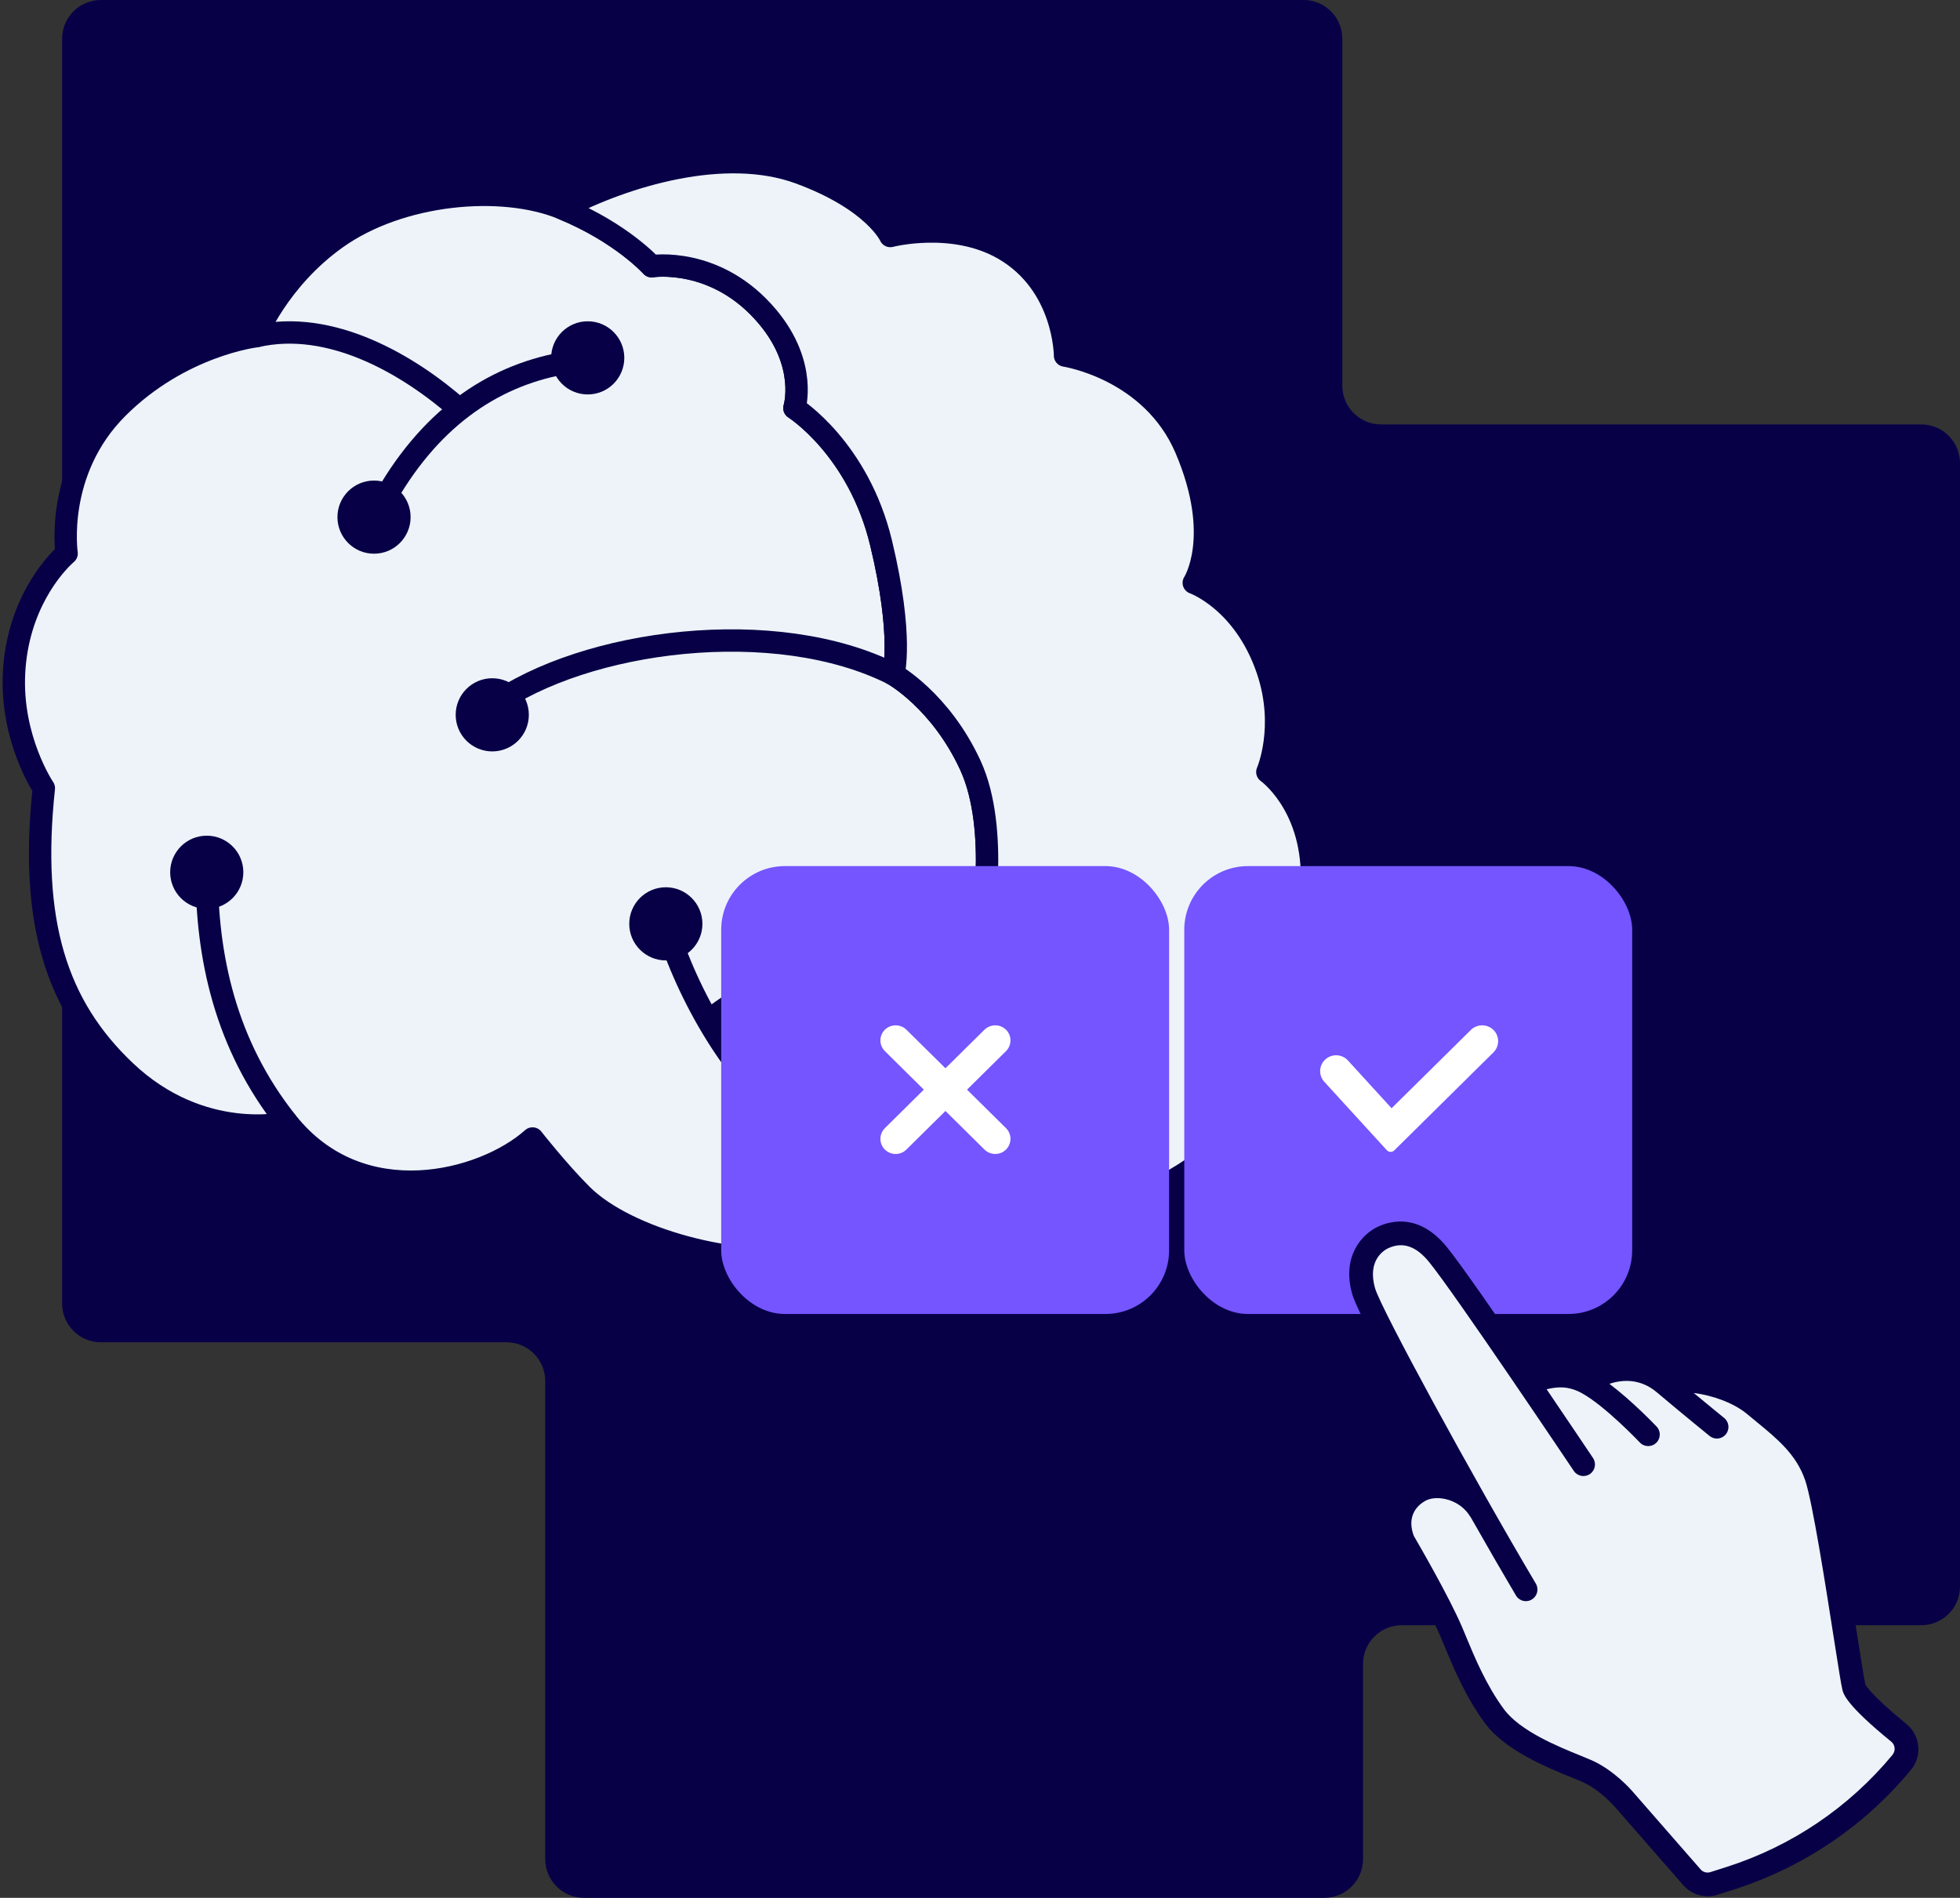 <svg width="568" height="550" viewBox="0 0 568 550" fill="none" xmlns="http://www.w3.org/2000/svg">
<rect x="0" y="0" width="568" height="550" fill="#333333" stroke="none"/>
<path d="M389 111.775C389 117.975 394.025 123 400.224 123H556.776C562.975 123 568 128.025 568 134.224V459.775C568 465.975 562.975 471 556.776 471H406.224C400.025 471 395 476.025 395 482.224V538.775C395 544.975 389.975 550 383.775 550H169.225C163.025 550 158 544.975 158 538.775L158 400.224C158 394.025 152.975 389 146.776 389H29.225C23.025 389 18 383.975 18 377.775L18 11.225C18 5.025 23.025 0 29.224 0H377.775C383.975 0 389 5.025 389 11.225V111.775Z" fill="#070047"/>
<path d="M154.327 329.941C140.115 342.632 104.584 352.022 83.26 325.373C83.26 325.373 58.478 331.456 36.321 310.484C16.258 291.493 8.583 267.171 12.702 228.419C12.702 228.419 3.057 214.207 4.075 194.918C5.092 175.629 15.24 163.955 19.305 160.399C19.305 160.399 15.749 136.543 34.026 118.266C52.297 99.994 74.124 97.456 74.124 97.456C74.124 97.456 80.646 81.019 97.473 69.031C115.998 55.831 145.316 53.168 162.954 60.404C180.187 67.473 188.841 77.155 188.841 77.155C188.841 77.155 207.751 74.108 222.596 92.001C234.108 105.872 230.217 118.26 230.217 118.26C230.217 118.26 248.737 129.945 255.334 157.358C261.932 184.77 258.89 195.427 258.89 195.427C258.89 195.427 272.594 203.042 281.226 221.822C289.853 240.602 284.273 270.553 284.273 270.553C284.273 270.553 297.977 297.966 286.048 323.852C274.12 349.738 254.755 360.622 234.449 364.178C214.142 367.734 181.734 359.388 168.54 346.188C161.682 339.331 154.327 329.946 154.327 329.946V329.941Z" fill="#EDF3F8" stroke="#070047" stroke-width="6.481" stroke-miterlimit="10" stroke-linejoin="round"/>
<path d="M380.215 254.182C380.22 232.863 367.269 223.728 367.269 223.728C367.269 223.728 372.979 210.733 367.269 194.031C360.428 174.022 345.95 168.902 345.95 168.902C345.95 168.902 354.588 155.691 343.667 130.07C333.768 106.847 308.639 103.042 308.639 103.042C308.639 103.042 308.639 82.487 290.93 72.203C276.193 63.652 258.008 68.399 258.008 68.399C258.008 68.399 253.44 58.121 231.738 50.127C210.04 42.133 181.102 50.89 162.955 60.405C180.187 67.473 188.841 77.156 188.841 77.156C188.841 77.156 207.751 74.108 222.597 92.001C234.108 105.872 230.217 118.261 230.217 118.261C230.217 118.261 248.737 129.946 255.335 157.358C261.932 184.771 258.891 195.427 258.891 195.427C258.891 195.427 272.594 203.042 281.226 221.822C289.853 240.603 284.274 270.554 284.274 270.554C284.274 270.554 297.977 297.966 286.049 323.852C282.488 331.586 278.255 337.973 273.536 343.228V343.239C285.648 354.247 315.87 358.88 345.945 338.319C376.02 317.764 369.932 280.831 369.932 280.831C369.932 280.831 380.204 273.985 380.209 254.182H380.215Z" fill="#EDF3F8" stroke="#070047" stroke-width="6.481" stroke-miterlimit="10" stroke-linejoin="round"/>
<path d="M74.132 97.456C95.835 92.379 118.485 105.737 133.141 118.65" stroke="#070047" stroke-width="6.481" stroke-miterlimit="10" stroke-linejoin="round"/>
<path d="M162.961 105.325C142.276 109.129 124.004 121.696 110.68 146.062" stroke="#070047" stroke-width="6.481" stroke-miterlimit="10" stroke-linejoin="round"/>
<path d="M83.266 325.373C64.994 302.528 59.918 276.642 59.918 252.785" stroke="#070047" stroke-width="6.481" stroke-miterlimit="10" stroke-linejoin="round"/>
<path d="M284.277 270.547C259.912 270.039 230.978 276.133 205.092 295.925" stroke="#070047" stroke-width="6.481" stroke-miterlimit="10" stroke-linejoin="round"/>
<path d="M192.953 267.733C199.042 288.532 213.763 313.417 227.98 323.062" stroke="#070047" stroke-width="6.481" stroke-miterlimit="10" stroke-linejoin="round"/>
<path d="M108.389 157.228C104.324 157.228 101.029 153.932 101.029 149.867C101.029 145.802 104.324 142.507 108.389 142.507C112.455 142.507 115.75 145.802 115.75 149.867C115.75 153.932 112.455 157.228 108.389 157.228Z" fill="#070047" stroke="#070047" stroke-width="6.481" stroke-miterlimit="10" stroke-linejoin="round"/>
<path d="M170.319 111.073C166.254 111.073 162.959 107.778 162.959 103.713C162.959 99.647 166.254 96.352 170.319 96.352C174.384 96.352 177.68 99.647 177.68 103.713C177.68 107.778 174.384 111.073 170.319 111.073Z" fill="#070047" stroke="#070047" stroke-width="6.481" stroke-miterlimit="10" stroke-linejoin="round"/>
<path d="M59.917 260.146C55.852 260.146 52.556 256.85 52.556 252.785C52.556 248.72 55.852 245.425 59.917 245.425C63.982 245.425 67.277 248.72 67.277 252.785C67.277 256.85 63.982 260.146 59.917 260.146Z" fill="#070047" stroke="#070047" stroke-width="6.481" stroke-miterlimit="10" stroke-linejoin="round"/>
<path d="M192.956 275.095C188.891 275.095 185.595 271.799 185.595 267.734C185.595 263.669 188.891 260.374 192.956 260.374C197.021 260.374 200.316 263.669 200.316 267.734C200.316 271.799 197.021 275.095 192.956 275.095Z" fill="#070047" stroke="#070047" stroke-width="6.481" stroke-miterlimit="10" stroke-linejoin="round"/>
<path d="M227.983 332.733C223.918 332.733 220.623 329.438 220.623 325.373C220.623 321.307 223.918 318.012 227.983 318.012C232.048 318.012 235.344 321.307 235.344 325.373C235.344 329.438 232.048 332.733 227.983 332.733Z" fill="#070047" stroke="#070047" stroke-width="6.481" stroke-miterlimit="10" stroke-linejoin="round"/>
<path d="M258.895 195.422C224.885 178.162 169.556 185.268 142.652 204.557" stroke="#070047" stroke-width="6.481" stroke-miterlimit="10" stroke-linejoin="round"/>
<path d="M142.655 214.522C138.59 214.522 135.295 211.226 135.295 207.161C135.295 203.096 138.59 199.8 142.655 199.8C146.72 199.8 150.016 203.096 150.016 207.161C150.016 211.226 146.72 214.522 142.655 214.522Z" fill="#070047" stroke="#070047" stroke-width="6.481" stroke-miterlimit="10" stroke-linejoin="round"/>
<rect x="343.199" y="251" width="129.8" height="129.8" rx="18.455" fill="#7455FF"/>
<path d="M426.602 298.162C428.297 296.794 430.737 296.799 432.436 298.158L432.79 298.469L432.794 298.477L433.112 298.822C434.603 300.629 434.489 303.297 432.798 304.985L432.794 304.989L404.061 333.389C403.781 333.666 403.402 333.823 403.008 333.823H402.995C402.574 333.823 402.172 333.643 401.888 333.332L383.773 313.507C382.05 311.626 382.193 308.708 384.107 307.005L384.472 306.712C386.357 305.339 389.027 305.57 390.636 307.339L403.277 321.179L426.253 298.477L426.602 298.162ZM384.684 312.259C384.689 312.265 384.694 312.27 384.698 312.276C384.694 312.27 384.689 312.265 384.684 312.259ZM384.513 312.005C384.522 312.02 384.532 312.034 384.541 312.049C384.532 312.034 384.522 312.02 384.513 312.005ZM384.265 311.496C384.268 311.504 384.272 311.512 384.275 311.521C384.272 311.512 384.268 311.504 384.265 311.496ZM384.174 311.202C384.185 311.246 384.198 311.29 384.212 311.333C384.198 311.29 384.185 311.246 384.174 311.202ZM384.113 310.92C384.12 310.962 384.129 311.004 384.137 311.046C384.129 311.004 384.12 310.962 384.113 310.92ZM384.08 310.627C384.083 310.674 384.087 310.721 384.093 310.768C384.087 310.721 384.083 310.674 384.08 310.627ZM384.074 310.332C384.072 310.384 384.073 310.436 384.074 310.488C384.073 310.436 384.072 310.384 384.074 310.332ZM384.096 310.039C384.089 310.096 384.084 310.153 384.08 310.211C384.084 310.153 384.089 310.096 384.096 310.039ZM384.148 309.749C384.136 309.805 384.123 309.861 384.114 309.917C384.123 309.861 384.136 309.805 384.148 309.749ZM384.229 309.456C384.209 309.517 384.19 309.579 384.174 309.641C384.19 309.579 384.209 309.517 384.229 309.456ZM384.35 309.147C384.317 309.22 384.287 309.292 384.26 309.366C384.287 309.292 384.317 309.22 384.35 309.147ZM384.416 309.012C384.4 309.041 384.385 309.071 384.371 309.101C384.385 309.071 384.4 309.041 384.416 309.012ZM384.553 308.774C384.539 308.795 384.525 308.816 384.512 308.837C384.525 308.816 384.539 308.795 384.553 308.774ZM384.717 308.543C384.704 308.559 384.691 308.574 384.679 308.59C384.691 308.574 384.704 308.559 384.717 308.543ZM384.88 308.349C384.873 308.356 384.866 308.365 384.859 308.372C384.871 308.359 384.883 308.345 384.895 308.332L384.88 308.349Z" fill="white"/>
<rect x="209" y="251" width="129.8" height="129.8" rx="18.455" fill="#7455FF"/>
<path d="M285.631 298.114C287.247 296.81 289.571 296.816 291.191 298.11L291.529 298.408L291.533 298.412L291.838 298.746C293.258 300.469 293.148 303.01 291.536 304.619L291.533 304.623L280.244 315.783L291.533 326.943L291.838 327.273C293.259 328.996 293.149 331.538 291.536 333.148L291.533 333.155C289.81 334.857 287.028 334.849 285.301 333.159L285.297 333.155L273.984 321.971L262.671 333.155C260.949 334.858 258.167 334.849 256.44 333.159L256.435 333.155C254.703 331.443 254.708 328.664 256.427 326.947L256.435 326.943L267.72 315.783L256.435 304.623C254.703 302.911 254.708 300.133 256.427 298.416L256.435 298.412L256.769 298.114C258.385 296.811 260.71 296.815 262.329 298.11L262.663 298.408L262.671 298.412L273.984 309.592L285.297 298.412L285.631 298.114ZM288.148 332.916C288.234 332.924 288.32 332.927 288.407 332.928C288.32 332.927 288.234 332.924 288.148 332.916ZM259.428 332.923C259.462 332.924 259.495 332.926 259.529 332.927C259.495 332.927 259.462 332.924 259.428 332.923ZM288.472 332.926C288.539 332.925 288.605 332.923 288.671 332.917C288.605 332.923 288.539 332.925 288.472 332.926ZM259.667 332.923C259.709 332.921 259.75 332.921 259.791 332.918C259.75 332.921 259.709 332.921 259.667 332.923ZM287.874 332.877C287.957 332.892 288.039 332.905 288.122 332.913C288.039 332.905 287.957 332.892 287.874 332.877ZM288.753 332.907C288.817 332.9 288.881 332.891 288.945 332.88C288.881 332.891 288.817 332.9 288.753 332.907ZM259.926 332.902C259.971 332.897 260.016 332.891 260.061 332.883C260.016 332.891 259.971 332.897 259.926 332.902ZM259.023 332.879C259.059 332.886 259.096 332.89 259.133 332.896C259.096 332.89 259.059 332.886 259.023 332.879ZM289.017 332.865C289.079 332.853 289.14 332.838 289.202 332.821C289.14 332.838 289.079 332.853 289.017 332.865ZM287.618 332.817C287.683 332.836 287.749 332.851 287.816 332.864C287.749 332.851 287.683 332.836 287.618 332.817ZM260.167 332.862C260.221 332.851 260.274 332.838 260.327 332.824C260.274 332.839 260.221 332.851 260.167 332.862ZM258.762 332.819C258.809 332.832 258.856 332.842 258.904 332.853C258.856 332.842 258.809 332.832 258.762 332.819ZM289.285 332.798C289.346 332.779 289.406 332.758 289.466 332.735C289.406 332.758 289.346 332.779 289.285 332.798ZM260.438 332.792C260.481 332.779 260.524 332.764 260.567 332.748C260.524 332.764 260.481 332.778 260.438 332.792ZM258.51 332.736C258.555 332.753 258.6 332.769 258.645 332.783C258.6 332.769 258.555 332.753 258.51 332.736ZM287.377 332.737C287.421 332.754 287.466 332.769 287.51 332.783C287.466 332.769 287.421 332.754 287.377 332.737ZM289.538 332.708C289.598 332.684 289.656 332.656 289.714 332.627C289.656 332.656 289.598 332.684 289.538 332.708ZM260.686 332.703C260.733 332.683 260.78 332.661 260.827 332.639C260.78 332.661 260.733 332.683 260.686 332.703ZM287.129 332.632C287.171 332.652 287.213 332.67 287.255 332.689C287.213 332.67 287.171 332.652 287.129 332.632ZM258.27 332.634C258.308 332.652 258.347 332.669 258.386 332.686C258.347 332.669 258.308 332.652 258.27 332.634ZM290.04 332.44C289.958 332.495 289.875 332.546 289.788 332.592C289.868 332.55 289.947 332.505 290.024 332.455L290.04 332.44ZM258.009 332.49C258.055 332.519 258.102 332.546 258.149 332.571C258.102 332.546 258.055 332.519 258.009 332.49ZM286.882 332.496C286.924 332.522 286.966 332.546 287.008 332.569C286.966 332.546 286.924 332.522 286.882 332.496ZM257.777 332.331C257.825 332.368 257.874 332.404 257.924 332.438C257.874 332.404 257.825 332.368 257.777 332.331ZM286.621 332.317C286.676 332.359 286.73 332.399 286.786 332.437C286.73 332.399 286.676 332.359 286.621 332.317ZM286.352 332.087C286.42 332.154 286.492 332.216 286.565 332.275C286.492 332.216 286.42 332.154 286.352 332.087ZM257.489 332.087C257.555 332.152 257.624 332.212 257.695 332.27C257.624 332.212 257.555 332.152 257.489 332.087ZM290.479 332.087C290.546 332.02 290.607 331.95 290.666 331.879C290.607 331.95 290.546 332.02 290.479 332.087ZM290.733 331.793C290.766 331.75 290.798 331.707 290.828 331.663C290.798 331.707 290.766 331.75 290.733 331.793ZM290.891 331.565C290.92 331.518 290.947 331.472 290.973 331.425C290.947 331.472 290.92 331.518 290.891 331.565ZM291.022 331.332C291.046 331.284 291.07 331.235 291.091 331.186C291.07 331.235 291.046 331.284 291.022 331.332ZM291.133 331.084C291.154 331.031 291.172 330.977 291.19 330.923C291.172 330.977 291.154 331.031 291.133 331.084ZM291.216 330.839C291.235 330.774 291.251 330.708 291.265 330.642C291.251 330.708 291.235 330.774 291.216 330.839ZM291.329 330.056C291.329 330.232 291.311 330.409 291.278 330.583C291.311 330.409 291.329 330.232 291.329 330.056ZM291.327 329.997C291.326 329.923 291.324 329.849 291.317 329.775C291.324 329.849 291.326 329.923 291.327 329.997ZM291.312 329.734C291.304 329.661 291.293 329.588 291.28 329.516C291.293 329.588 291.304 329.661 291.312 329.734ZM291.27 329.465C291.255 329.393 291.237 329.321 291.216 329.25C291.237 329.321 291.255 329.393 291.27 329.465ZM291.202 329.203C291.181 329.133 291.156 329.064 291.129 328.995C291.156 329.064 291.181 329.133 291.202 329.203ZM291.11 328.943C291.08 328.872 291.046 328.802 291.01 328.732C291.046 328.802 291.08 328.872 291.11 328.943ZM290.84 328.445C290.896 328.527 290.946 328.611 290.993 328.697C290.95 328.617 290.904 328.537 290.853 328.46L290.84 328.445Z" fill="white"/>
<path d="M555.889 505.997C555.647 503.485 554.438 501.228 552.476 499.629C541.645 490.776 540.584 488.156 540.557 488.102C540.248 486.84 539.267 480.633 538.151 473.446C535.504 456.545 531.876 433.411 529.565 426.721C526.353 417.464 519.675 411.97 513.198 406.663C512.378 405.991 511.545 405.306 510.725 404.621C502.972 398.132 490.448 395.58 483.044 397.178C475.223 391.59 466.059 392.785 459.542 396.802C453.213 394.156 447.918 395.62 444.317 396.628C444.263 396.641 444.209 396.655 444.156 396.668C434.306 382.226 423.193 366.172 419.189 361.282C411.422 351.837 403.4 353.611 399.301 355.505C395.014 357.493 388.632 363.861 391.897 375.133C393.321 380.05 406.114 404.03 419.35 427.701C416.3 427.164 413.263 427.433 410.79 428.507C404.448 431.235 399.879 438.731 403.413 447.786C403.48 447.947 403.547 448.108 403.641 448.256C403.749 448.431 413.679 465.398 417.469 474.332C417.791 475.085 418.127 475.917 418.49 476.791C421.11 483.105 424.698 491.757 430.328 499.387C436.147 507.26 448.214 512.163 455.43 515.106C456.612 515.589 457.647 516.006 458.494 516.368C463.519 518.572 467.806 523.448 467.86 523.502L487.801 546.327C489.615 548.409 492.208 549.551 494.882 549.551C495.837 549.551 496.804 549.404 497.745 549.108L502.461 547.603C522.577 541.182 540.315 529.185 553.779 512.929C555.392 510.981 556.144 508.536 555.889 506.024V505.997Z" fill="#070047"/>
<path d="M548.462 508.539C535.841 523.789 519.211 535.029 500.367 541.051L495.66 542.554C494.64 542.876 493.527 542.567 492.83 541.762L472.94 518.987C472.725 518.746 467.656 512.938 461.218 510.121C460.333 509.732 459.247 509.29 457.999 508.78C451.454 506.124 440.51 501.671 435.816 495.314C430.679 488.366 427.286 480.17 424.805 474.175C424.429 473.276 424.081 472.445 423.759 471.667C420.017 462.841 411.004 447.322 409.717 445.109C406.994 437.772 412.882 434.996 413.566 434.701C416.785 433.319 423.115 434.513 426.119 439.61C426.16 439.677 426.2 439.717 426.253 439.784C430.974 448.1 435.508 455.947 439.317 462.385C439.947 463.445 441.06 464.021 442.2 464.021C442.777 464.021 443.367 463.874 443.903 463.552C445.499 462.6 446.022 460.547 445.084 458.951C426.776 428.102 400.221 379.319 398.504 373.391C396.104 365.101 401.227 362.244 402.286 361.748C406.471 359.803 410.334 361.091 414.102 365.692C421.506 374.732 455.733 425.768 456.081 426.278C457.114 427.82 459.193 428.236 460.735 427.19C462.278 426.157 462.68 424.078 461.647 422.535C461.084 421.69 455.344 413.133 448.209 402.617C451.199 401.893 454.391 401.584 458.281 403.677C464.973 407.271 475.126 417.935 475.22 418.042C475.877 418.739 476.762 419.088 477.648 419.088C478.479 419.088 479.311 418.78 479.954 418.163C481.296 416.889 481.349 414.769 480.075 413.428C479.726 413.052 472.994 405.997 466.408 401.048C470.338 399.707 475.475 399.559 480.129 403.489C487.693 409.874 495.351 416.084 495.432 416.151C496.049 416.647 496.8 416.902 497.537 416.902C498.516 416.902 499.482 416.473 500.153 415.655C501.319 414.219 501.091 412.1 499.656 410.933C499.603 410.893 495.753 407.768 490.831 403.69C496.102 404.347 502.366 406.494 506.349 409.833C507.194 410.544 508.039 411.228 508.87 411.912C515.134 417.049 520.539 421.489 523.114 428.947C525.233 435.05 529.082 459.702 531.389 474.443C532.797 483.416 533.548 488.178 533.91 489.667C534.245 490.981 535.01 494.08 548.073 504.743C548.636 505.199 548.972 505.843 549.052 506.567C549.119 507.278 548.905 507.975 548.449 508.525L548.462 508.539Z" fill="#EDF3F8"/>
</svg>
